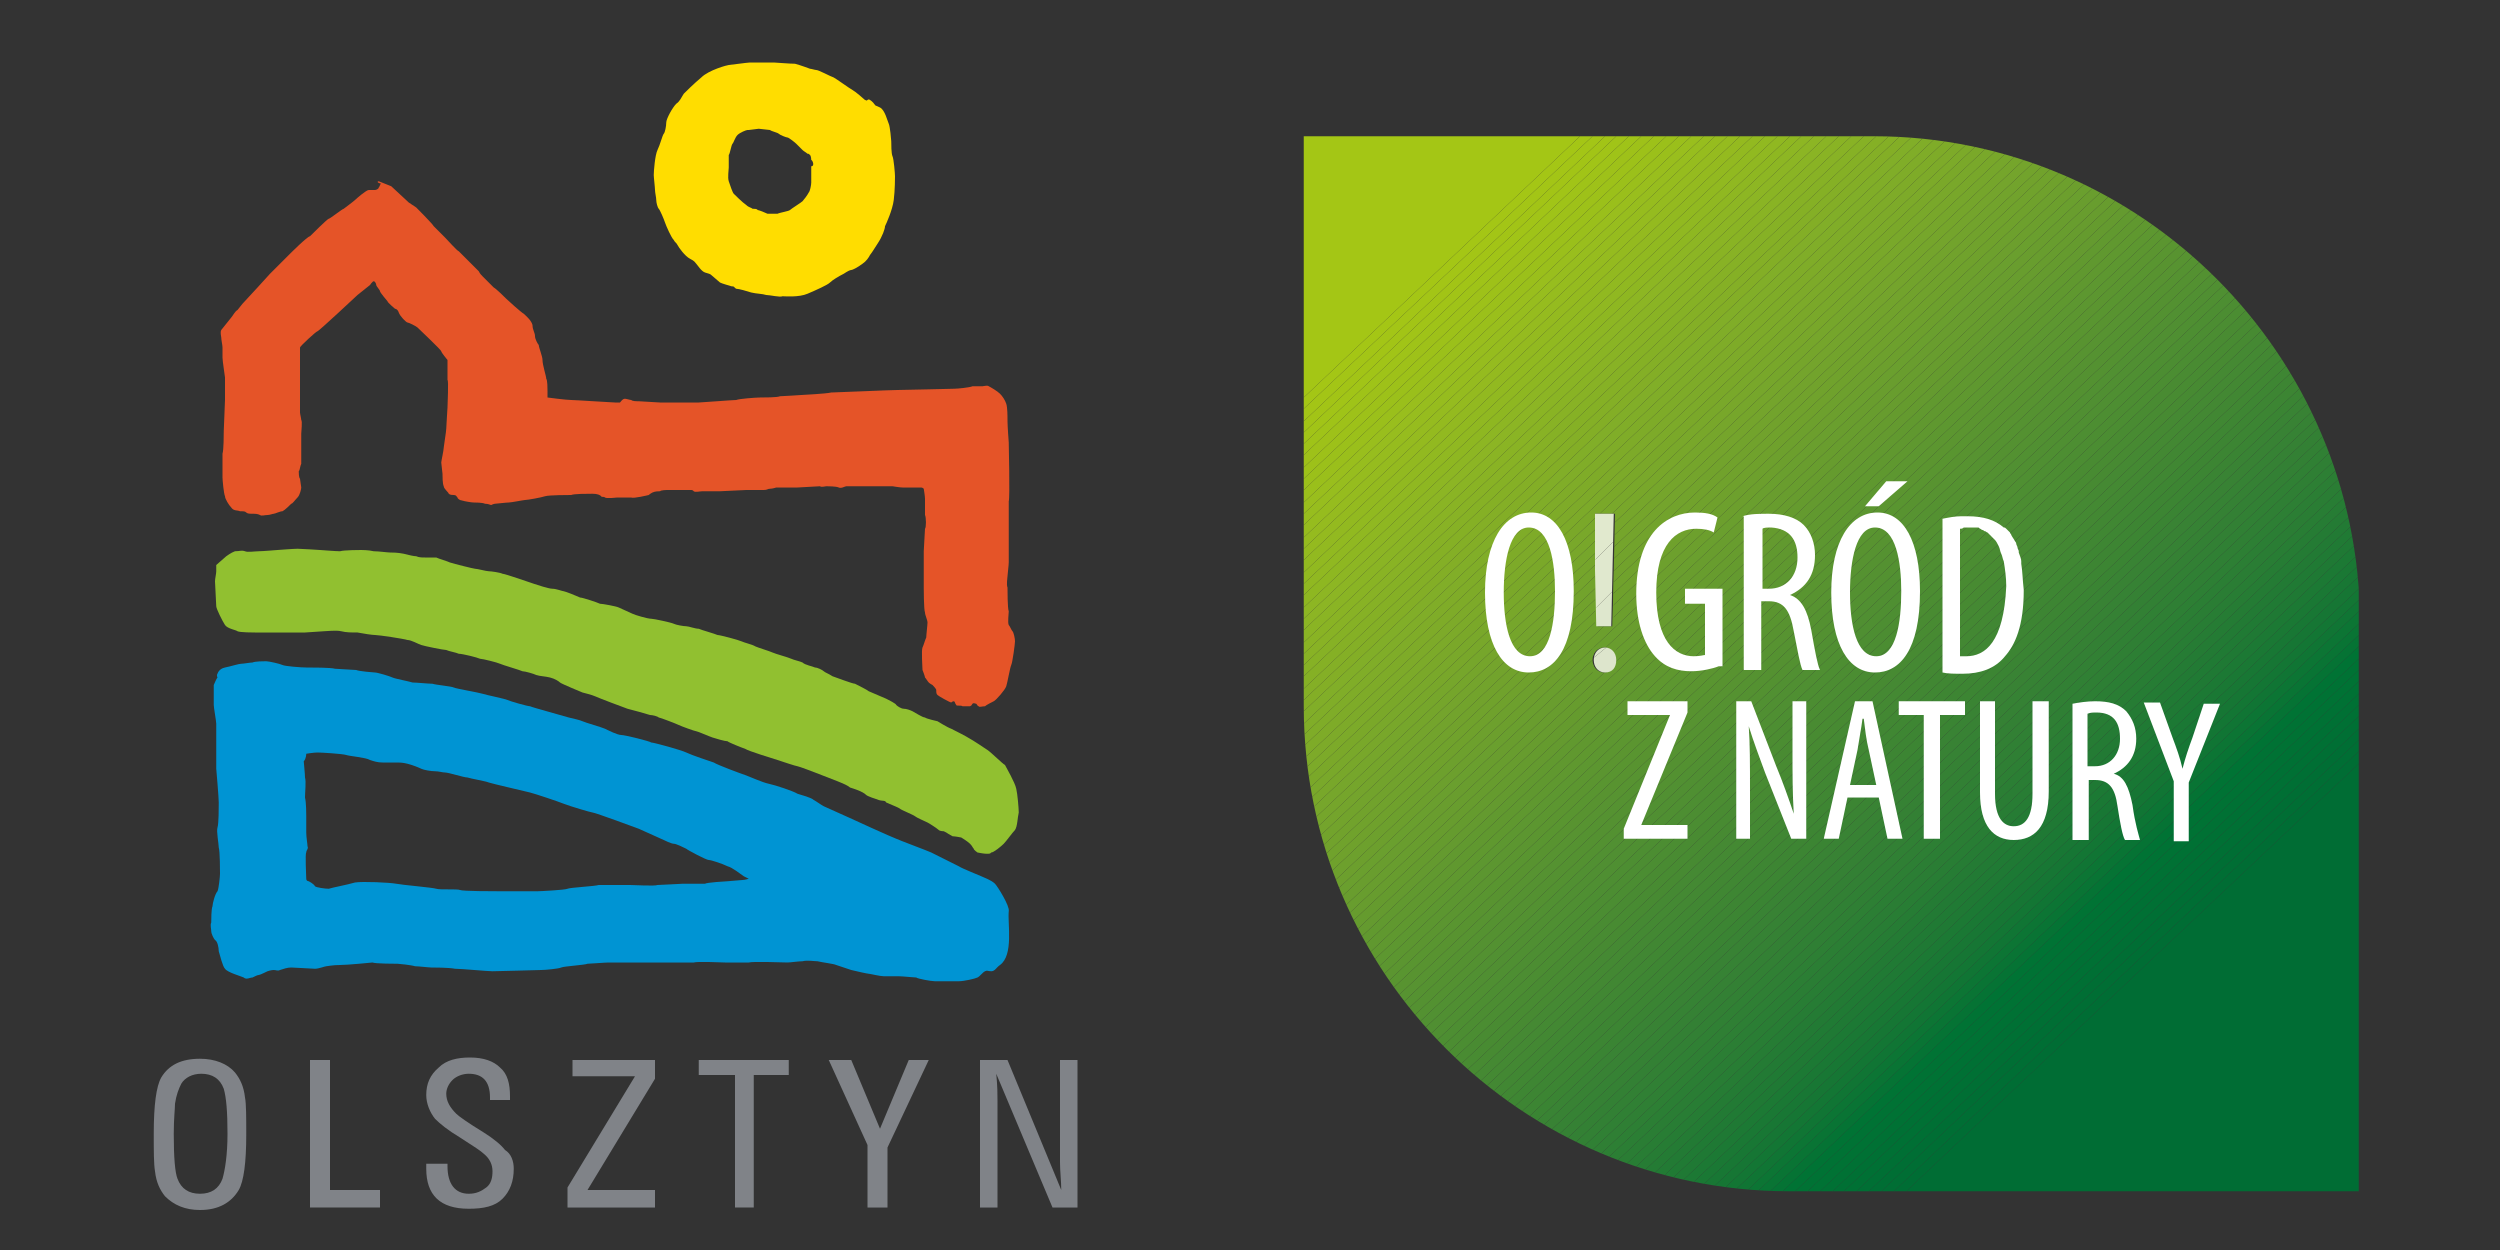 <svg xmlns="http://www.w3.org/2000/svg" xmlns:xlink="http://www.w3.org/1999/xlink" id="Warstwa_1" x="0px" y="0px" viewBox="0 0 200 100" style="enable-background:new 0 0 200 100;" xml:space="preserve"><rect x="0" y="0" width="200" height="100" fill="#333333" stroke="none"/><style type="text/css">	.st0{fill-rule:evenodd;clip-rule:evenodd;fill:#FFDD00;}	.st1{fill-rule:evenodd;clip-rule:evenodd;fill:#E55428;}	.st2{fill-rule:evenodd;clip-rule:evenodd;fill:#91C030;}	.st3{fill-rule:evenodd;clip-rule:evenodd;fill:#0094D3;}	.st4{fill:#808388;}	.st5{clip-path:url(#SVGID_00000012451343697967052460000014542895198402059145_);fill:#A4C615;}	.st6{clip-path:url(#SVGID_00000012451343697967052460000014542895198402059145_);fill:#A3C516;}	.st7{clip-path:url(#SVGID_00000012451343697967052460000014542895198402059145_);fill:#A2C416;}	.st8{clip-path:url(#SVGID_00000012451343697967052460000014542895198402059145_);fill:#A1C417;}	.st9{clip-path:url(#SVGID_00000012451343697967052460000014542895198402059145_);fill:#9FC318;}	.st10{clip-path:url(#SVGID_00000012451343697967052460000014542895198402059145_);fill:#9EC119;}	.st11{clip-path:url(#SVGID_00000012451343697967052460000014542895198402059145_);fill:#9DC119;}	.st12{clip-path:url(#SVGID_00000012451343697967052460000014542895198402059145_);fill:#9BC01A;}	.st13{clip-path:url(#SVGID_00000012451343697967052460000014542895198402059145_);fill:#9ABF1B;}	.st14{clip-path:url(#SVGID_00000012451343697967052460000014542895198402059145_);fill:#99BE1D;}	.st15{clip-path:url(#SVGID_00000012451343697967052460000014542895198402059145_);fill:#97BD1E;}	.st16{clip-path:url(#SVGID_00000012451343697967052460000014542895198402059145_);fill:#96BC1E;}	.st17{clip-path:url(#SVGID_00000012451343697967052460000014542895198402059145_);fill:#95BB1F;}	.st18{clip-path:url(#SVGID_00000012451343697967052460000014542895198402059145_);fill:#94BA1F;}	.st19{clip-path:url(#SVGID_00000012451343697967052460000014542895198402059145_);fill:#92B920;}	.st20{clip-path:url(#SVGID_00000012451343697967052460000014542895198402059145_);fill:#91B920;}	.st21{clip-path:url(#SVGID_00000012451343697967052460000014542895198402059145_);fill:#90B821;}	.st22{clip-path:url(#SVGID_00000012451343697967052460000014542895198402059145_);fill:#8EB721;}	.st23{clip-path:url(#SVGID_00000012451343697967052460000014542895198402059145_);fill:#8DB623;}	.st24{clip-path:url(#SVGID_00000012451343697967052460000014542895198402059145_);fill:#8CB524;}	.st25{clip-path:url(#SVGID_00000012451343697967052460000014542895198402059145_);fill:#8AB424;}	.st26{clip-path:url(#SVGID_00000012451343697967052460000014542895198402059145_);fill:#89B324;}	.st27{clip-path:url(#SVGID_00000012451343697967052460000014542895198402059145_);fill:#88B225;}	.st28{clip-path:url(#SVGID_00000012451343697967052460000014542895198402059145_);fill:#86B125;}	.st29{clip-path:url(#SVGID_00000012451343697967052460000014542895198402059145_);fill:#85B025;}	.st30{clip-path:url(#SVGID_00000012451343697967052460000014542895198402059145_);fill:#84AF26;}	.st31{clip-path:url(#SVGID_00000012451343697967052460000014542895198402059145_);fill:#83AE26;}	.st32{clip-path:url(#SVGID_00000012451343697967052460000014542895198402059145_);fill:#81AE28;}	.st33{clip-path:url(#SVGID_00000012451343697967052460000014542895198402059145_);fill:#80AD28;}	.st34{clip-path:url(#SVGID_00000012451343697967052460000014542895198402059145_);fill:#7FAC28;}	.st35{clip-path:url(#SVGID_00000012451343697967052460000014542895198402059145_);fill:#7EAB28;}	.st36{clip-path:url(#SVGID_00000012451343697967052460000014542895198402059145_);fill:#7DAA29;}	.st37{clip-path:url(#SVGID_00000012451343697967052460000014542895198402059145_);fill:#7CAA29;}	.st38{clip-path:url(#SVGID_00000012451343697967052460000014542895198402059145_);fill:#7AA829;}	.st39{clip-path:url(#SVGID_00000012451343697967052460000014542895198402059145_);fill:#79A82A;}	.st40{clip-path:url(#SVGID_00000012451343697967052460000014542895198402059145_);fill:#78A72A;}	.st41{clip-path:url(#SVGID_00000012451343697967052460000014542895198402059145_);fill:#76A62B;}	.st42{clip-path:url(#SVGID_00000012451343697967052460000014542895198402059145_);fill:#75A52B;}	.st43{clip-path:url(#SVGID_00000012451343697967052460000014542895198402059145_);fill:#74A42C;}	.st44{clip-path:url(#SVGID_00000012451343697967052460000014542895198402059145_);fill:#72A32C;}	.st45{clip-path:url(#SVGID_00000012451343697967052460000014542895198402059145_);fill:#71A22C;}	.st46{clip-path:url(#SVGID_00000012451343697967052460000014542895198402059145_);fill:#70A22C;}	.st47{clip-path:url(#SVGID_00000012451343697967052460000014542895198402059145_);fill:#6FA12C;}	.st48{clip-path:url(#SVGID_00000012451343697967052460000014542895198402059145_);fill:#6DA02D;}	.st49{clip-path:url(#SVGID_00000012451343697967052460000014542895198402059145_);fill:#6C9F2D;}	.st50{clip-path:url(#SVGID_00000012451343697967052460000014542895198402059145_);fill:#6A9F2E;}	.st51{clip-path:url(#SVGID_00000012451343697967052460000014542895198402059145_);fill:#699D2E;}	.st52{clip-path:url(#SVGID_00000012451343697967052460000014542895198402059145_);fill:#689D2E;}	.st53{clip-path:url(#SVGID_00000012451343697967052460000014542895198402059145_);fill:#679C2E;}	.st54{clip-path:url(#SVGID_00000012451343697967052460000014542895198402059145_);fill:#659B2E;}	.st55{clip-path:url(#SVGID_00000012451343697967052460000014542895198402059145_);fill:#649A2F;}	.st56{clip-path:url(#SVGID_00000012451343697967052460000014542895198402059145_);fill:#61992F;}	.st57{clip-path:url(#SVGID_00000012451343697967052460000014542895198402059145_);fill:#60982F;}	.st58{clip-path:url(#SVGID_00000012451343697967052460000014542895198402059145_);fill:#5F982F;}	.st59{clip-path:url(#SVGID_00000012451343697967052460000014542895198402059145_);fill:#5D9730;}	.st60{clip-path:url(#SVGID_00000012451343697967052460000014542895198402059145_);fill:#5C9630;}	.st61{clip-path:url(#SVGID_00000012451343697967052460000014542895198402059145_);fill:#5B9530;}	.st62{clip-path:url(#SVGID_00000012451343697967052460000014542895198402059145_);fill:#599530;}	.st63{clip-path:url(#SVGID_00000012451343697967052460000014542895198402059145_);fill:#589330;}	.st64{clip-path:url(#SVGID_00000012451343697967052460000014542895198402059145_);fill:#579331;}	.st65{clip-path:url(#SVGID_00000012451343697967052460000014542895198402059145_);fill:#559231;}	.st66{clip-path:url(#SVGID_00000012451343697967052460000014542895198402059145_);fill:#549131;}	.st67{clip-path:url(#SVGID_00000012451343697967052460000014542895198402059145_);fill:#539131;}	.st68{clip-path:url(#SVGID_00000012451343697967052460000014542895198402059145_);fill:#519032;}	.st69{clip-path:url(#SVGID_00000012451343697967052460000014542895198402059145_);fill:#508F32;}	.st70{clip-path:url(#SVGID_00000012451343697967052460000014542895198402059145_);fill:#4F8F32;}	.st71{clip-path:url(#SVGID_00000012451343697967052460000014542895198402059145_);fill:#4D8E32;}	.st72{clip-path:url(#SVGID_00000012451343697967052460000014542895198402059145_);fill:#4C8D32;}	.st73{clip-path:url(#SVGID_00000012451343697967052460000014542895198402059145_);fill:#4B8D32;}	.st74{clip-path:url(#SVGID_00000012451343697967052460000014542895198402059145_);fill:#498B32;}	.st75{clip-path:url(#SVGID_00000012451343697967052460000014542895198402059145_);fill:#488B32;}	.st76{clip-path:url(#SVGID_00000012451343697967052460000014542895198402059145_);fill:#478A32;}	.st77{clip-path:url(#SVGID_00000012451343697967052460000014542895198402059145_);fill:#458933;}	.st78{clip-path:url(#SVGID_00000012451343697967052460000014542895198402059145_);fill:#448933;}	.st79{clip-path:url(#SVGID_00000012451343697967052460000014542895198402059145_);fill:#438833;}	.st80{clip-path:url(#SVGID_00000012451343697967052460000014542895198402059145_);fill:#418733;}	.st81{clip-path:url(#SVGID_00000012451343697967052460000014542895198402059145_);fill:#408733;}	.st82{clip-path:url(#SVGID_00000012451343697967052460000014542895198402059145_);fill:#3E8633;}	.st83{clip-path:url(#SVGID_00000012451343697967052460000014542895198402059145_);fill:#3D8533;}	.st84{clip-path:url(#SVGID_00000012451343697967052460000014542895198402059145_);fill:#3C8533;}	.st85{clip-path:url(#SVGID_00000012451343697967052460000014542895198402059145_);fill:#3A8433;}	.st86{clip-path:url(#SVGID_00000012451343697967052460000014542895198402059145_);fill:#398334;}	.st87{clip-path:url(#SVGID_00000012451343697967052460000014542895198402059145_);fill:#388234;}	.st88{clip-path:url(#SVGID_00000012451343697967052460000014542895198402059145_);fill:#368234;}	.st89{clip-path:url(#SVGID_00000012451343697967052460000014542895198402059145_);fill:#358134;}	.st90{clip-path:url(#SVGID_00000012451343697967052460000014542895198402059145_);fill:#338034;}	.st91{clip-path:url(#SVGID_00000012451343697967052460000014542895198402059145_);fill:#328034;}	.st92{clip-path:url(#SVGID_00000012451343697967052460000014542895198402059145_);fill:#308034;}	.st93{clip-path:url(#SVGID_00000012451343697967052460000014542895198402059145_);fill:#2F7F34;}	.st94{clip-path:url(#SVGID_00000012451343697967052460000014542895198402059145_);fill:#2D7F34;}	.st95{clip-path:url(#SVGID_00000012451343697967052460000014542895198402059145_);fill:#2B7E34;}	.st96{clip-path:url(#SVGID_00000012451343697967052460000014542895198402059145_);fill:#2A7D34;}	.st97{clip-path:url(#SVGID_00000012451343697967052460000014542895198402059145_);fill:#287D34;}	.st98{clip-path:url(#SVGID_00000012451343697967052460000014542895198402059145_);fill:#267C34;}	.st99{clip-path:url(#SVGID_00000012451343697967052460000014542895198402059145_);fill:#247B34;}	.st100{clip-path:url(#SVGID_00000012451343697967052460000014542895198402059145_);fill:#227A34;}	.st101{clip-path:url(#SVGID_00000012451343697967052460000014542895198402059145_);fill:#207A34;}	.st102{clip-path:url(#SVGID_00000012451343697967052460000014542895198402059145_);fill:#1F7934;}	.st103{clip-path:url(#SVGID_00000012451343697967052460000014542895198402059145_);fill:#1C7934;}	.st104{clip-path:url(#SVGID_00000012451343697967052460000014542895198402059145_);fill:#1A7834;}	.st105{clip-path:url(#SVGID_00000012451343697967052460000014542895198402059145_);fill:#187734;}	.st106{clip-path:url(#SVGID_00000012451343697967052460000014542895198402059145_);fill:#167634;}	.st107{clip-path:url(#SVGID_00000012451343697967052460000014542895198402059145_);fill:#137634;}	.st108{clip-path:url(#SVGID_00000012451343697967052460000014542895198402059145_);fill:#107534;}	.st109{clip-path:url(#SVGID_00000012451343697967052460000014542895198402059145_);fill:#0C7534;}	.st110{clip-path:url(#SVGID_00000012451343697967052460000014542895198402059145_);fill:#097434;}	.st111{clip-path:url(#SVGID_00000012451343697967052460000014542895198402059145_);fill:#057334;}	.st112{clip-path:url(#SVGID_00000012451343697967052460000014542895198402059145_);fill:#007334;}	.st113{clip-path:url(#SVGID_00000012451343697967052460000014542895198402059145_);fill:#007234;}	.st114{clip-path:url(#SVGID_00000012451343697967052460000014542895198402059145_);fill:#007134;}	.st115{clip-path:url(#SVGID_00000012451343697967052460000014542895198402059145_);fill:#007034;}	.st116{clip-path:url(#SVGID_00000012451343697967052460000014542895198402059145_);fill:#006F34;}	.st117{clip-path:url(#SVGID_00000012451343697967052460000014542895198402059145_);fill:#006E34;}	.st118{clip-path:url(#SVGID_00000012451343697967052460000014542895198402059145_);fill:#006D34;}	.st119{fill:#FFFFFF;}	.st120{clip-path:url(#SVGID_00000152252764260429261600000010460142499693346454_);fill:#E1E9CE;}	.st121{clip-path:url(#SVGID_00000152252764260429261600000010460142499693346454_);fill:#E0E8CE;}	.st122{clip-path:url(#SVGID_00000152252764260429261600000010460142499693346454_);fill:#DEE7CD;}	.st123{clip-path:url(#SVGID_00000152252764260429261600000010460142499693346454_);fill:#DDE5CC;}</style><g>	<g>		<g>			<g>				<g>					<path class="st0" d="M64.8,5.5c0,0-0.8-0.3-1.2-0.4C63.2,5.1,62,5,61.9,5c-0.1,0-1.8,0-1.9,0c-0.2,0-1.6,0.2-1.7,0.2      c-0.1,0-1.6,0.4-2.2,1c-0.6,0.5-1.2,1.1-1.4,1.3c-0.2,0.3-0.3,0.6-0.6,0.8c-0.3,0.3-0.8,1.2-0.8,1.5c0,0.3-0.1,0.8-0.2,0.9      c-0.1,0.1-0.3,0.9-0.5,1.3c-0.2,0.4-0.3,1.7-0.3,2c0,0.2,0.1,1,0.1,1.2c0,0.2,0.1,0.6,0.1,0.8c0,0.2,0.1,0.6,0.2,0.7      c0.1,0.1,0.4,0.8,0.5,1.1c0.1,0.3,0.5,1.2,0.7,1.4c0.1,0.2,0.2,0.2,0.3,0.4c0.1,0.2,0.6,0.9,1,1.1c0.4,0.2,0.4,0.3,0.5,0.4      c0.1,0.1,0.4,0.6,0.7,0.7c0.3,0.1,0.4,0.1,0.5,0.2c0.1,0.1,0.6,0.5,0.7,0.6c0.2,0.1,0.6,0.2,0.9,0.3c0.3,0,0.2,0.1,0.4,0.2      c0.2,0,0.9,0.2,1.2,0.3c0.4,0.1,0.9,0.1,1.2,0.2c0.3,0,1.1,0.2,1.3,0.1c0.2,0,1.3,0.1,2-0.2c0.7-0.3,1.6-0.7,1.8-0.9      c0.2-0.2,0.7-0.5,1.1-0.7c0.3-0.2,0.5-0.3,0.6-0.3c0.1,0,0.5-0.2,0.9-0.5c0.3-0.2,0.5-0.5,0.6-0.7c0.3-0.4,0.2-0.3,0.6-0.9      c0.4-0.6,0.6-1.2,0.6-1.4c0.1-0.2,0.6-1.3,0.7-2.1c0.1-0.8,0.1-1.8,0.1-1.9c0-0.2-0.1-1.4-0.2-1.6c-0.1-0.2-0.1-1-0.1-1.2      c0-0.1-0.1-1.2-0.2-1.4c-0.1-0.2-0.3-1.1-0.7-1.3c-0.4-0.2-0.3-0.1-0.4-0.2C69.8,8.1,69.6,8,69.6,8s-0.1-0.1-0.2,0      c-0.1,0.1-0.1,0-0.2,0c-0.1-0.1-0.8-0.7-1-0.8c-0.2-0.1-1.3-0.9-1.5-1c-0.3-0.1-1.2-0.6-1.4-0.6C65.2,5.6,64.9,5.5,64.8,5.5      L64.8,5.5z M64.9,12.8c0,0,0-0.3-0.1-0.4c-0.1-0.1-0.1-0.1-0.2-0.1c-0.1-0.1-0.3-0.2-0.4-0.3c-0.1-0.1-0.4-0.4-0.5-0.5      c-0.1-0.1-0.6-0.5-0.7-0.5c-0.1,0-0.6-0.2-0.7-0.3c-0.1-0.1-0.6-0.2-0.7-0.3c-0.1,0-0.8-0.1-0.9-0.1c-0.1,0-0.7,0.1-0.8,0.1      c-0.1,0,0,0-0.1,0c-0.1,0-0.6,0.2-0.8,0.4c-0.2,0.2-0.3,0.6-0.4,0.7c-0.1,0.1-0.2,0.8-0.3,0.9c0,0.1,0,0.8,0,1      c0,0.2-0.1,0.8,0,1.1c0.1,0.3,0.3,0.9,0.4,1c0.1,0.1,0.7,0.7,1,0.9c0.2,0.2,0.4,0.2,0.5,0.3c0.1,0,0.4,0,0.4,0.1      c0.1,0,0.6,0.2,0.8,0.3c0.1,0,0.6,0,0.8,0c0.2-0.1,0.9-0.2,1-0.3c0.1-0.1,0.9-0.6,1-0.7c0.1-0.1,0.4-0.5,0.5-0.7      c0.1-0.1,0.2-0.6,0.2-0.8c0-0.2,0-0.5,0-0.6c0-0.1,0-0.6,0-0.7C65.2,13.3,65,12.8,64.9,12.8"></path>				</g>				<g>					<path class="st1" d="M30.3,14.5l1,0.4l1.4,1.3l0.6,0.4c0,0,1.3,1.3,1.4,1.5c0.1,0.1,0.8,0.8,0.9,0.9c0.1,0.1,1,1.1,1.1,1.1      c0.1,0.1,0.8,0.8,0.9,0.9c0.1,0.1,0.6,0.6,0.7,0.7c0.1,0.2,0.2,0.3,0.3,0.4c0.1,0.1,0.8,0.8,0.9,0.9c0.2,0.1,0.9,0.8,1,0.9      c0.1,0.1,1.2,1.1,1.4,1.2c0.1,0.1,0.6,0.5,0.7,0.9c0,0.4,0.2,0.6,0.2,0.9c0,0.2,0.2,0.6,0.3,0.7c0,0.2,0.3,0.9,0.3,1.2      c0,0.4,0.3,1.3,0.3,1.5c0.1,0.1,0.1,0.8,0.1,1c0,0.1,0,0.5,0,0.5s1.5,0.2,1.9,0.2c0.3,0,3.3,0.2,3.5,0.2c0.2,0,0.3,0,0.4,0      c0.1-0.1,0.2-0.3,0.4-0.3c0.1,0,0.4,0.1,0.5,0.1c0.1,0.1,0.4,0.1,0.6,0.1c0.2,0,1.5,0.1,1.7,0.1h3.1c0.2,0,2.7-0.2,3-0.2      c0.2-0.1,1.6-0.2,1.9-0.2c0.3,0,1.4,0,1.6-0.1c0.2,0,1.7-0.1,1.7-0.1s2-0.1,2.4-0.2c0.4,0,4.7-0.2,5.3-0.2      c0.6,0,4.2-0.1,4.5-0.1c0.3,0,1.3-0.1,1.5-0.2c0.2,0,0.7,0,0.8,0c0.1,0,0.4-0.1,0.5,0c0.2,0.1,0.7,0.4,0.9,0.6      c0.2,0.2,0.4,0.5,0.5,0.8c0.1,0.3,0.1,1,0.1,1.4c0,0.4,0.1,1.7,0.1,1.7c0,0,0.1,4.5,0,4.7c0,0.2,0,3.3,0,3.5c0,0.2,0,1.2,0,1.4      c0,0.2-0.1,1-0.1,1.1c0,0.1-0.1,0.7,0,0.9c0,0.2,0,1.7,0.1,1.9c0,0.2-0.1,0.9,0,1.1c0.1,0.1,0.2,0.4,0.3,0.5      c0.1,0.1,0.2,0.6,0.2,0.8c0,0.2-0.2,1.7-0.3,1.9c-0.1,0.2-0.3,1.4-0.4,1.7c-0.1,0.3-0.8,1.1-1,1.2c-0.2,0.1-0.6,0.3-0.7,0.4      c-0.2,0-0.5,0.1-0.5,0c-0.1,0-0.1-0.1-0.2-0.2c-0.1,0-0.2-0.1-0.3,0c-0.1,0.1,0,0.1-0.2,0.2c-0.2,0-0.4,0-0.6,0      c-0.1-0.1-0.5,0-0.5-0.1c-0.1-0.1-0.1-0.3-0.2-0.3c-0.1,0-0.2,0.1-0.2,0.1c-0.1,0-1-0.5-1.1-0.6c-0.1-0.1-0.1-0.2-0.1-0.4      c0-0.1-0.3-0.4-0.3-0.4s-0.2-0.1-0.3-0.2c-0.1-0.1-0.2-0.3-0.3-0.4c0-0.1-0.2-0.6-0.2-0.6c0-0.1-0.1-1.6,0-1.8      c0.1-0.2,0.2-0.6,0.3-0.8c0-0.2,0.1-1,0.1-1.2c0-0.2-0.2-0.6-0.2-0.8c-0.1-0.2-0.1-2-0.1-2c0,0,0-2.8,0-2.9      c0-0.1,0.1-1.7,0.1-1.8c0.1-0.1,0.1-0.9,0-1.1c0-0.2,0-1.1,0-1.3c0-0.2-0.1-0.8-0.1-0.8s-0.1-0.1-0.2-0.1c-0.1,0-1.3,0-1.5,0      c-0.2,0-0.8-0.1-0.8-0.1h-2.6c0,0-1,0-1.1,0c-0.1,0-0.4,0.2-0.6,0.1c-0.2-0.1-0.9-0.1-1-0.1c-0.1,0-0.4,0.1-0.5,0      c-0.1,0-1.7,0.1-1.8,0.1h-1.7c0,0-0.3,0.1-0.5,0.1c-0.2,0-0.2,0.1-0.5,0.1c-0.2,0-1.3,0-1.4,0c0,0-2.1,0.1-2.1,0.1      s-1.2,0-1.4,0c-0.2,0-0.6,0.1-0.7,0c-0.1-0.1-0.1-0.1-0.3-0.1c-0.2,0-1.5,0-1.7,0c-0.2,0-0.6,0-0.7,0.1c-0.1,0-0.4,0-0.6,0.1      c-0.2,0.1-0.3,0.2-0.3,0.2s-1.2,0.3-1.4,0.2c-0.3,0-1.1,0-1.1,0s-0.9,0.1-1,0c-0.1-0.1-0.3,0-0.3-0.1c-0.1-0.1-0.3-0.2-0.7-0.2      c-0.4,0-1.5,0-1.7,0.1c-0.2,0-1.8,0-2.1,0.1c-0.3,0.1-1.4,0.3-1.6,0.3c-0.1,0-1.1,0.2-1.3,0.2c-0.2,0-1,0.1-1.1,0.1      c-0.1,0-0.3,0.1-0.3,0.1c-0.1,0-0.2-0.1-0.5-0.1c-0.2-0.1-0.8-0.1-0.9-0.1c-0.2,0-0.7-0.1-0.7-0.1l-0.4-0.1      c0,0-0.2-0.1-0.2-0.2c-0.1-0.1-0.1-0.2-0.3-0.2c-0.1,0-0.3,0-0.4-0.1c0-0.1-0.4-0.4-0.4-0.6c-0.1-0.2-0.1-0.8-0.1-1      c0-0.1-0.1-0.8-0.1-0.9c0-0.1,0.2-1,0.2-1.2c0-0.1,0.2-1.3,0.2-1.5c0-0.2,0.1-1.6,0.1-1.7c0-0.2,0.1-2.2,0-2.2      c0-0.1,0-1.6,0-1.6s-0.5-0.6-0.5-0.7c0-0.1-1.8-1.8-1.9-1.9c-0.1-0.1-0.7-0.4-0.8-0.4c-0.1,0-0.6-0.5-0.7-0.8      c-0.1-0.3-0.3-0.3-0.3-0.3S31,24.2,31,24.1c0,0-0.6-0.7-0.6-0.8c0-0.1-0.3-0.4-0.3-0.5c0-0.1-0.1-0.3-0.2-0.3      c-0.1,0-0.3,0.3-0.3,0.3l-1,0.8c0,0-3.1,2.9-3.2,2.9c-0.1,0-1.4,1.2-1.4,1.3c0,0.1,0,0.1,0,0.2c0,0.1,0,3.2,0,3.2s0,1.7,0,1.8      c0,0.1,0.1,0.5,0.1,0.6c0.1,0.1,0,0.9,0,1.1v1.4c0,0.1,0,0.8,0,1c-0.1,0.2-0.1,0.5-0.2,0.6c0,0.1,0,0.5,0.1,0.6      c0,0.1,0.1,0.6,0.1,0.7c0,0.1-0.1,0.6-0.3,0.8c-0.2,0.2-0.4,0.5-0.5,0.5c-0.1,0.1-0.5,0.5-0.7,0.6c-0.2,0-0.6,0.2-0.7,0.2      c-0.1,0-0.3,0.1-0.5,0.1c-0.2,0-0.5,0.1-0.6,0c-0.2-0.1-0.4-0.1-0.6-0.1c-0.2,0-0.4,0-0.5-0.1c-0.1-0.1-0.2-0.1-0.5-0.1      c-0.2-0.1-0.5,0-0.7-0.3c-0.2-0.2-0.5-0.7-0.5-0.9c-0.1-0.2-0.2-1.3-0.2-1.5c0-0.3,0-1.5,0-1.9c0.1-0.3,0.1-1.6,0.1-1.8      c0-0.1,0.1-2.5,0.1-2.5s0-1.7,0-1.8c0-0.1-0.2-1.3-0.2-1.6c0-0.3,0-0.7,0-0.8c0-0.2-0.1-0.6-0.1-0.8c0-0.1-0.1-0.4,0-0.6      c0.1-0.1,0.7-0.9,0.8-1c0.1-0.1,0.3-0.5,0.5-0.6c0.1-0.1,0.3-0.4,0.4-0.5c0.1-0.1,1.1-1.2,1.2-1.3c0.1-0.1,0.9-1,1-1.1      c0.1-0.1,1.4-1.4,1.5-1.5c0.1-0.1,1.5-1.5,1.7-1.5c0.1-0.1,1.4-1.4,1.5-1.4c0.1,0,1.1-0.8,1.2-0.8c0,0,0.8-0.6,0.9-0.7      c0.1-0.1,0.9-0.8,1.1-0.8c0.1,0,0.4,0,0.5,0c0.1,0,0.3-0.1,0.3-0.2c0.1-0.1,0.1-0.3,0.2-0.3C30.1,14.6,30.2,14.5,30.3,14.5"></path>				</g>				<g>					<path class="st2" d="M17.3,45.2l0.8-0.7c0,0,0.4-0.3,0.7-0.4c0.4,0,0.5-0.1,0.8,0c0.2,0.1,0.8,0,1.1,0c0.3,0,1.5-0.1,1.5-0.1      s1.3-0.1,1.6-0.1c0.3,0,1.8,0.1,1.8,0.1s1.3,0.1,1.6,0.1c0.3-0.1,1.7-0.1,1.7-0.1s0.6,0,1,0.1c0.4,0,1.1,0.1,1.3,0.1      c0.2,0,0.6,0,1.1,0.1c0.4,0.1,0.8,0.2,1,0.2c0.2,0.1,0.5,0.1,0.7,0.1c0.2,0,0.6,0,0.9,0c0.2,0.1,0.9,0.3,1.1,0.4      c0.3,0.1,1.9,0.5,2,0.5c0.2,0,0.9,0.2,1.1,0.2c0.2,0,0.9,0.1,1.1,0.2c0.2,0,2.2,0.7,2.5,0.8c0.3,0.1,1.2,0.4,1.5,0.4      c0.3,0,0.8,0.2,0.9,0.2c0.1,0,1.1,0.4,1.3,0.5c0.2,0,1.4,0.4,1.6,0.5c0.2,0,1.3,0.2,1.5,0.3c0.2,0.1,0.9,0.4,1.1,0.5      c0.2,0.1,1.2,0.4,1.5,0.4c0.2,0,1.6,0.3,1.8,0.4c0.2,0.1,0.8,0.2,1,0.2c0.2,0,0.7,0.2,1,0.2c0.2,0.1,1.3,0.4,1.5,0.5      c0.2,0,1.7,0.4,1.9,0.5c0.2,0.1,1,0.3,1.1,0.4c0.2,0.1,1.2,0.4,1.4,0.5c0.2,0.1,1.3,0.4,1.5,0.5c0.2,0.1,0.7,0.2,0.9,0.3      c0.2,0.2,0.8,0.3,1,0.4c0.2,0,0.6,0.2,0.7,0.3c0.1,0.1,0.4,0.2,0.7,0.4c0.3,0.1,1.6,0.6,1.8,0.6c0.2,0.1,1,0.5,1.1,0.6      c0.2,0.1,1.2,0.5,1.4,0.6c0.2,0.1,0.8,0.4,0.8,0.5c0.1,0.1,0.4,0.3,0.6,0.3c0.2,0,0.5,0.1,0.7,0.2c0.2,0.1,0.8,0.5,1,0.5      c0.1,0.1,1,0.3,1,0.3s0.8,0.5,1.1,0.6c0.2,0.1,1.2,0.6,1.5,0.8c0.2,0.1,1.1,0.7,1.4,0.9c0.3,0.2,1.2,1.1,1.4,1.2      c0.1,0.2,0.8,1.4,0.9,1.9c0.1,0.4,0.2,1.6,0.2,1.9c-0.1,0.4-0.1,1.1-0.3,1.4c-0.2,0.2-0.7,0.9-0.9,1.1c-0.2,0.2-0.8,0.7-1,0.7      c-0.1,0.1-0.1,0.1-0.4,0.1c-0.2,0-0.7-0.1-0.7-0.1s-0.3-0.2-0.3-0.3c-0.1-0.1-0.1-0.2-0.3-0.4c-0.2-0.2-0.7-0.5-0.7-0.5      s-0.5-0.1-0.7-0.1c-0.2-0.1-0.5-0.3-0.5-0.3l-0.2-0.1c0,0-0.3,0-0.4-0.1c-0.1-0.1-0.7-0.5-0.9-0.6c-0.2-0.1-0.9-0.4-1-0.5      c-0.1-0.1-1.1-0.5-1.2-0.6c-0.1-0.1-0.9-0.4-1.1-0.5c-0.1-0.2-0.3-0.1-0.6-0.2c-0.3-0.1-0.9-0.3-1-0.4C69,63.3,68.3,63.1,68,63      c-0.2-0.2-1-0.5-1-0.5l-1.8-0.7c0,0-1.3-0.5-1.4-0.5c-0.1,0-1.3-0.4-1.6-0.5c-0.3-0.1-2.3-0.7-2.6-0.9      c-0.3-0.1-1.3-0.5-1.4-0.6c-0.2,0-0.9-0.2-1.2-0.3c-0.3-0.1-1.2-0.5-1.3-0.5c-0.1,0-1.2-0.4-1.4-0.5c-0.2-0.1-1.5-0.6-1.6-0.6      c-0.1-0.1-0.5-0.2-0.7-0.2c-0.3-0.1-1.4-0.4-1.8-0.5c-0.3-0.1-2.4-0.9-2.6-1c-0.2-0.1-1-0.3-1-0.3s-1.7-0.7-1.8-0.8      c-0.1-0.1-0.4-0.3-0.8-0.4c-0.4-0.1-0.8-0.1-1.1-0.2c-0.2-0.1-0.9-0.3-1.1-0.3c-0.2-0.1-1.6-0.5-1.8-0.6      c-0.2-0.1-1.4-0.4-1.6-0.4c-0.2-0.1-1.4-0.4-1.7-0.4c-0.2-0.1-0.8-0.2-1-0.3c-0.2,0-1.7-0.3-2-0.4c-0.3-0.1-0.8-0.4-1.1-0.4      c-0.3-0.1-2.3-0.4-2.6-0.4c-0.2,0-0.9-0.1-1.4-0.2c-0.5,0-0.9,0-1.3-0.1c-0.4-0.1-1.2,0-1.4,0c-0.2,0-1.3,0.1-1.5,0.1h-2.4      c-0.2,0-1.5,0-1.6,0c-0.1,0-1.2,0-1.4-0.1c-0.1-0.1-0.8-0.2-1-0.5c-0.2-0.3-0.7-1.3-0.7-1.5c0-0.2-0.1-1.8-0.1-2      c0-0.2,0.1-0.6,0.1-0.8C17.3,45.3,17.3,45.2,17.3,45.2"></path>				</g>				<g>					<path class="st3" d="M17.4,53.9c0,0,0.1-0.4,0.6-0.5c0.5-0.1,1.1-0.3,1.3-0.3c0.2,0,0.7-0.1,0.9-0.1c0.2-0.1,0.9-0.1,1.1-0.1      c0.2,0,1.1,0.2,1.3,0.3c0.2,0.1,1.5,0.2,1.9,0.2c0.4,0,2,0,2.3,0.1c0.2,0,1.5,0.1,1.7,0.1c0.2,0.1,1.4,0.2,1.5,0.2      c0.2,0,1.2,0.3,1.4,0.4c0.2,0.1,1.3,0.3,1.6,0.4c0.3,0,1.3,0.1,1.6,0.1c0.3,0.1,1.5,0.2,1.7,0.3c0.2,0.1,2,0.4,2.3,0.5      c0.3,0.1,1.8,0.4,2,0.5c0.2,0.1,1.6,0.5,1.8,0.5c0.2,0.1,2.8,0.8,3.1,0.9c0.4,0.1,0.9,0.2,1.1,0.3c0.2,0.1,1.6,0.5,1.8,0.6      l0.2,0.1c0,0,0.8,0.4,1.1,0.4c0.3,0,2.3,0.5,2.4,0.6c0.2,0,2.4,0.6,2.8,0.8c0.4,0.2,1.9,0.7,2.2,0.8c0.3,0.2,2.2,0.9,2.5,1      c0.3,0.1,1.4,0.6,1.9,0.7c0.5,0.1,2,0.6,2.3,0.8c0.3,0.1,1.1,0.3,1.3,0.5c0.2,0.1,0.6,0.4,0.8,0.5c0.2,0.1,1.8,0.8,2,0.9      c0.2,0.1,3.5,1.6,3.8,1.7c0.2,0.1,2.6,1,2.8,1.1c0.2,0.1,1.8,0.9,2.2,1.1c0.3,0.2,1.6,0.7,1.8,0.8c0.2,0.1,0.8,0.3,1.1,0.6      c0.2,0.2,1.2,1.8,1.1,2.2c-0.1,1,0.4,3.5-0.7,4.3c-0.3,0.2-0.4,0.5-0.7,0.5c-0.3,0-0.3-0.1-0.5,0c-0.2,0.1-0.4,0.4-0.6,0.5      c-0.2,0.1-1.1,0.3-1.5,0.3c-0.3,0-1.6,0-1.9,0c-0.3,0-1.4-0.2-1.5-0.3c-0.2,0-1.1-0.1-1.4-0.1c-0.3,0-0.9,0-1.2,0      c-0.3,0-1.1-0.2-1.2-0.2c-0.1,0-1-0.2-1.4-0.3c-0.3-0.1-0.9-0.3-1.2-0.4c-0.2-0.1-1.1-0.2-1.5-0.3c-0.3,0-0.8-0.1-1.2,0      C63.9,76.9,63.2,77,63,77c-0.2,0-2.8-0.1-3.1,0C59.6,77,58.2,77,58,77c-0.2,0-2.2-0.1-2.5,0c-0.3,0-1.9,0-2.1,0      c-0.2,0-1.8,0-2.3,0c-0.4,0-2.1,0-2.4,0c-0.3,0-1.5,0.1-1.7,0.1c-0.2,0.1-1.9,0.2-2.1,0.3c-0.2,0.1-1.3,0.2-1.6,0.2      c-0.2,0-3.4,0.1-3.9,0.1c-0.4,0-2.5-0.2-3-0.2c-0.5-0.1-1.7-0.1-1.9-0.1c-0.2,0-1-0.1-1.3-0.1c-0.3-0.1-1.3-0.2-1.4-0.2      c-0.1,0-1.8,0-2-0.1L29.8,77c0,0-2,0.2-2.6,0.2c-0.6,0-1,0.1-1.1,0.1c-0.1,0-0.6,0.2-0.9,0.2c-0.3,0-1.6-0.1-1.9-0.1      c-0.3,0-0.6,0.1-0.9,0.2c-0.2,0.1-0.3,0-0.5,0c-0.2,0-0.5,0.1-0.5,0.1S20.8,78,20.7,78s-0.3,0.1-0.5,0.2c-0.2,0-0.5,0.2-0.7,0      c-0.2-0.1-1.3-0.4-1.5-0.7c-0.2-0.2-0.4-1.1-0.5-1.4c0-0.3-0.1-0.8-0.3-0.9c-0.1-0.1-0.3-0.5-0.3-0.7c0-0.2-0.1-0.5,0-0.7      c0-0.2,0-1.1,0.1-1.3c0-0.2,0.2-1,0.4-1.2c0.1-0.2,0.2-1.2,0.2-1.4c0-0.2,0-1.8-0.1-2.1c0-0.3-0.2-1.3-0.1-1.6      c0.1-0.3,0.1-1.6,0.1-2c0-0.4-0.2-2.7-0.2-2.7s0-1.2,0-1.4c0-0.2,0-2,0-2.2c0-0.2-0.2-1.3-0.2-1.5c0-0.3,0-1.3,0-1.6      c0.1-0.2,0.2-0.5,0.3-0.6C17.3,54,17.4,53.9,17.4,53.9 M24.5,60.3c0,0,0.6-0.1,0.9-0.1c0.3,0,2,0.1,2.3,0.2      c0.3,0.1,1.6,0.2,1.9,0.4c0.3,0.1,0.6,0.2,1,0.2c0.5,0,0.6,0,1,0c0.4,0,0.6,0,1,0.1c0.4,0.1,0.9,0.3,1.1,0.4      c0.2,0.1,0.8,0.2,1.1,0.2c0.3,0,0.6,0.1,0.8,0.1c0.3,0,1.5,0.4,1.8,0.4c0.3,0.1,1.5,0.3,1.7,0.4c0.3,0.1,2.9,0.7,3.3,0.8      c0.4,0.1,2.2,0.7,2.7,0.9c0.5,0.2,2.2,0.7,2.3,0.7c0.2,0,3.7,1.3,3.7,1.3l2,0.9c0,0,0.6,0.3,0.8,0.3c0.2,0,0.8,0.3,1,0.4      c0.1,0.1,1.6,0.9,1.8,0.9c0.2,0,1.1,0.3,1.5,0.5c0.4,0.1,1,0.6,1.3,0.8c0.4,0.2,0.4,0.2,0.4,0.2s-0.3,0.1-0.5,0.1      c-0.1,0-1.1,0.1-1.2,0.1c-0.1,0-1.7,0.1-1.8,0.2c-0.1,0-1.6,0-1.8,0c-0.2,0-1.7,0.1-2,0.1c-0.2,0.1-1.9,0-2.2,0      c-0.2,0-2.1,0-2.5,0c-0.3,0.1-2.3,0.2-2.5,0.3c-0.2,0.1-2.2,0.2-2.4,0.2c-0.2,0-2.7,0-3.1,0c-0.4,0-2.9,0-3.1-0.1      c-0.2-0.1-1.6,0-1.9-0.1c-0.3-0.1-2.7-0.3-3.2-0.4c-0.5-0.1-2.7-0.2-3.3-0.1c-0.7,0.2-1.8,0.4-2.1,0.5c-0.3,0-1-0.1-1.1-0.2      c-0.1-0.2-0.5-0.4-0.5-0.4s-0.2,0-0.2-0.2c0-0.2-0.1-2,0-2.1c0-0.2,0.2-0.3,0.1-0.5c0-0.2-0.1-0.7-0.1-1.1c0-0.4,0-1.1,0-1.3      c0-0.2,0-1.1-0.1-1.5c0-0.4,0.1-1.3,0-1.6c0-0.3-0.1-1.2-0.1-1.3C24.5,60.7,24.5,60.3,24.5,60.3"></path>				</g>			</g>			<g>				<g>					<path class="st4" d="M19.7,90.8c0,2.2-0.2,3.7-0.6,4.4c-0.6,1-1.6,1.6-3.1,1.6c-1.2,0-2.1-0.4-2.8-1.1c-0.4-0.5-0.7-1.1-0.8-2      c-0.1-0.6-0.1-1.6-0.1-3c0-2.3,0.2-3.8,0.6-4.5c0.6-1,1.6-1.5,3.1-1.5c1.2,0,2.2,0.4,2.8,1.1c0.4,0.5,0.7,1.1,0.8,2      C19.7,88.3,19.7,89.4,19.7,90.8 M18.2,90.7c0-1.8-0.1-2.9-0.3-3.6c-0.3-0.8-0.9-1.2-1.8-1.2c-0.7,0-1.3,0.3-1.6,0.8      c-0.2,0.4-0.4,0.9-0.5,1.6c0,0.4-0.1,1.2-0.1,2.4c0,1.9,0.1,3.1,0.3,3.6c0.3,0.8,0.9,1.2,1.8,1.2c0.9,0,1.5-0.4,1.8-1.2      C18,93.6,18.2,92.4,18.2,90.7"></path>				</g>				<g>					<polygon class="st4" points="30.4,96.6 24.8,96.6 24.8,84.8 26.4,84.8 26.4,95.2 30.4,95.2      "></polygon>				</g>				<g>					<path class="st4" d="M41.1,93.5c0,1-0.3,1.8-0.9,2.4c-0.6,0.6-1.5,0.8-2.7,0.8c-2.3,0-3.4-1.1-3.4-3.2c0,0,0-0.1,0-0.2v-0.2      h1.7v0.2c0,1.4,0.6,2.2,1.7,2.2c0.6,0,1-0.2,1.4-0.5c0.4-0.3,0.5-0.8,0.5-1.3c0-0.5-0.2-1-0.7-1.4c-0.2-0.2-0.8-0.6-1.9-1.3      c-1-0.6-1.6-1.1-2-1.5c-0.4-0.5-0.7-1.2-0.7-1.9c0-0.9,0.3-1.6,1-2.2c0.6-0.6,1.5-0.8,2.5-0.8c1.1,0,1.9,0.3,2.4,0.8      c0.6,0.5,0.8,1.3,0.8,2.3V88h-1.6v-0.2c0-1.3-0.6-1.9-1.7-1.9c-0.5,0-1,0.2-1.3,0.5c-0.3,0.3-0.5,0.7-0.5,1.1      c0,0.6,0.3,1.1,0.8,1.6c0.2,0.2,0.9,0.7,2.2,1.5c0.8,0.5,1.4,1,1.7,1.4C40.9,92.3,41.1,92.9,41.1,93.5"></path>				</g>				<g>					<polygon class="st4" points="52.4,96.6 45.4,96.6 45.4,95 50.8,86.1 45.8,86.1 45.8,84.8 52.4,84.8 52.4,86.3 47,95.2       52.4,95.2      "></polygon>				</g>				<g>					<polygon class="st4" points="63.1,86 60.3,86 60.3,96.6 58.8,96.6 58.8,86 55.9,86 55.9,84.8 63.1,84.8      "></polygon>				</g>				<g>					<polygon class="st4" points="74.3,84.8 71,91.8 71,96.6 69.4,96.6 69.4,91.6 66.3,84.8 68.1,84.8 70.4,90.3 72.7,84.8      "></polygon>				</g>				<g>					<path class="st4" d="M86.3,96.6h-2.1l-4.5-10.7c0.1,1,0.1,1.7,0.1,2.2v8.5h-1.4V84.8h2.2l4.3,10.4c0-0.7-0.1-1.5-0.1-2.2v-8.2      h1.4V96.6z"></path>				</g>			</g>		</g>		<g>			<g>				<g>					<defs>						<path id="SVGID_1_" d="M128.3,53.8c-0.5,0-0.9-0.4-0.9-1c0-0.6,0.4-1,0.9-1c0.6,0,0.9,0.4,0.9,1       C129.3,53.4,128.9,53.8,128.3,53.8L128.3,53.8 M127.8,50.1l-0.2-9h1.6l-0.2,9H127.8 M149.9,10.9h-2h-3.1h-19h-3.1h-18.4V30       v3.3v18.8v3.3v1.1c0,21.4,17.5,38.8,38.8,38.8h45.7V49.7C188.7,28.4,171.3,10.9,149.9,10.9"></path>					</defs>					<clipPath id="SVGID_00000054256113709903596500000014189348396366970774_">						<use xlink:href="#SVGID_1_" style="overflow:visible;"></use>					</clipPath>					<polygon style="clip-path:url(#SVGID_00000054256113709903596500000014189348396366970774_);fill:#A4C615;" points="      126.4,10.9 104.3,31.8 104.3,10.9      "></polygon>					<polygon style="clip-path:url(#SVGID_00000054256113709903596500000014189348396366970774_);fill:#A4C615;" points="      127.4,10.9 104.3,32.7 104.3,31.8 126.4,10.9      "></polygon>					<polygon style="clip-path:url(#SVGID_00000054256113709903596500000014189348396366970774_);fill:#A3C516;" points="      128.4,10.9 104.3,33.7 104.3,32.7 127.4,10.9      "></polygon>					<polygon style="clip-path:url(#SVGID_00000054256113709903596500000014189348396366970774_);fill:#A2C416;" points="      129.3,10.9 104.3,34.6 104.3,33.7 128.4,10.9      "></polygon>					<polygon style="clip-path:url(#SVGID_00000054256113709903596500000014189348396366970774_);fill:#A1C417;" points="      130.3,10.9 104.3,35.5 104.3,34.6 129.3,10.9      "></polygon>					<polygon style="clip-path:url(#SVGID_00000054256113709903596500000014189348396366970774_);fill:#9FC318;" points="      131.3,10.9 104.3,36.4 104.3,35.5 130.3,10.9      "></polygon>					<polygon style="clip-path:url(#SVGID_00000054256113709903596500000014189348396366970774_);fill:#9EC119;" points="      132.3,10.9 104.3,37.4 104.3,36.4 131.3,10.9      "></polygon>					<polygon style="clip-path:url(#SVGID_00000054256113709903596500000014189348396366970774_);fill:#9DC119;" points="      133.3,10.9 104.3,38.3 104.3,37.4 132.3,10.9      "></polygon>					<polygon style="clip-path:url(#SVGID_00000054256113709903596500000014189348396366970774_);fill:#9BC01A;" points="      134.3,10.9 104.3,39.2 104.3,38.3 133.3,10.9      "></polygon>					<polygon style="clip-path:url(#SVGID_00000054256113709903596500000014189348396366970774_);fill:#9ABF1B;" points="      135.3,10.9 104.3,40.2 104.3,39.2 134.3,10.9      "></polygon>					<polygon style="clip-path:url(#SVGID_00000054256113709903596500000014189348396366970774_);fill:#99BE1D;" points="      136.3,10.9 104.3,41.1 104.3,40.2 135.3,10.9      "></polygon>					<polygon style="clip-path:url(#SVGID_00000054256113709903596500000014189348396366970774_);fill:#97BD1E;" points="      137.2,10.9 104.3,42 104.3,41.1 136.3,10.9      "></polygon>					<polygon style="clip-path:url(#SVGID_00000054256113709903596500000014189348396366970774_);fill:#96BC1E;" points="      138.2,10.9 104.3,43 104.3,42 137.2,10.9      "></polygon>					<polygon style="clip-path:url(#SVGID_00000054256113709903596500000014189348396366970774_);fill:#95BB1F;" points="      139.2,10.9 104.3,43.9 104.3,43 138.2,10.9      "></polygon>					<polygon style="clip-path:url(#SVGID_00000054256113709903596500000014189348396366970774_);fill:#94BA1F;" points="      140.2,10.9 104.3,44.8 104.3,43.9 139.2,10.9      "></polygon>					<polygon style="clip-path:url(#SVGID_00000054256113709903596500000014189348396366970774_);fill:#92B920;" points="      141.2,10.9 104.3,45.8 104.3,44.8 140.2,10.9      "></polygon>					<polygon style="clip-path:url(#SVGID_00000054256113709903596500000014189348396366970774_);fill:#91B920;" points="      142.2,10.9 104.3,46.7 104.3,45.8 141.2,10.9      "></polygon>					<polygon style="clip-path:url(#SVGID_00000054256113709903596500000014189348396366970774_);fill:#90B821;" points="      143.2,10.9 104.3,47.6 104.3,46.7 142.2,10.9      "></polygon>					<polygon style="clip-path:url(#SVGID_00000054256113709903596500000014189348396366970774_);fill:#8EB721;" points="      144.1,10.9 104.3,48.6 104.3,47.6 143.2,10.9      "></polygon>					<polygon style="clip-path:url(#SVGID_00000054256113709903596500000014189348396366970774_);fill:#8DB623;" points="      145.1,10.9 104.3,49.5 104.3,48.6 144.1,10.9      "></polygon>					<polygon style="clip-path:url(#SVGID_00000054256113709903596500000014189348396366970774_);fill:#8CB524;" points="      146.1,10.9 104.3,50.4 104.3,49.5 145.1,10.9      "></polygon>					<polygon style="clip-path:url(#SVGID_00000054256113709903596500000014189348396366970774_);fill:#8AB424;" points="      147.1,10.9 104.3,51.4 104.3,50.4 146.1,10.9      "></polygon>					<polygon style="clip-path:url(#SVGID_00000054256113709903596500000014189348396366970774_);fill:#89B324;" points="      148.1,10.9 104.3,52.3 104.3,51.4 147.1,10.9      "></polygon>					<polygon style="clip-path:url(#SVGID_00000054256113709903596500000014189348396366970774_);fill:#88B225;" points="      149.1,10.9 104.3,53.2 104.3,52.3 148.1,10.9      "></polygon>					<polygon style="clip-path:url(#SVGID_00000054256113709903596500000014189348396366970774_);fill:#86B125;" points="      150.1,10.9 104.3,54.1 104.3,53.2 149.1,10.9      "></polygon>					<polygon style="clip-path:url(#SVGID_00000054256113709903596500000014189348396366970774_);fill:#85B025;" points="      151.1,10.9 104.3,55.1 104.3,54.1 150.1,10.9      "></polygon>					<polygon style="clip-path:url(#SVGID_00000054256113709903596500000014189348396366970774_);fill:#84AF26;" points="152,10.9       104.3,56 104.3,55.1 151.1,10.9      "></polygon>					<polygon style="clip-path:url(#SVGID_00000054256113709903596500000014189348396366970774_);fill:#83AE26;" points="153,10.9       104.3,56.9 104.3,56 152,10.9      "></polygon>					<polygon style="clip-path:url(#SVGID_00000054256113709903596500000014189348396366970774_);fill:#81AE28;" points="154,10.9       104.3,57.9 104.3,56.9 153,10.9      "></polygon>					<polygon style="clip-path:url(#SVGID_00000054256113709903596500000014189348396366970774_);fill:#80AD28;" points="155,10.9       104.3,58.8 104.3,57.9 154,10.9      "></polygon>					<polygon style="clip-path:url(#SVGID_00000054256113709903596500000014189348396366970774_);fill:#7FAC28;" points="156,10.9       104.3,59.7 104.3,58.8 155,10.9      "></polygon>					<polygon style="clip-path:url(#SVGID_00000054256113709903596500000014189348396366970774_);fill:#7EAB28;" points="157,10.9       104.3,60.7 104.3,59.7 156,10.9      "></polygon>					<polygon style="clip-path:url(#SVGID_00000054256113709903596500000014189348396366970774_);fill:#7DAA29;" points="158,10.9       104.3,61.6 104.3,60.7 157,10.9      "></polygon>					<polygon style="clip-path:url(#SVGID_00000054256113709903596500000014189348396366970774_);fill:#7CAA29;" points="      158.9,10.9 104.3,62.5 104.3,61.6 158,10.9      "></polygon>					<polygon style="clip-path:url(#SVGID_00000054256113709903596500000014189348396366970774_);fill:#7AA829;" points="      159.9,10.9 104.3,63.5 104.3,62.5 158.9,10.9      "></polygon>					<polygon style="clip-path:url(#SVGID_00000054256113709903596500000014189348396366970774_);fill:#79A82A;" points="      160.9,10.9 104.3,64.4 104.3,63.5 159.9,10.9      "></polygon>					<polygon style="clip-path:url(#SVGID_00000054256113709903596500000014189348396366970774_);fill:#78A72A;" points="      161.9,10.9 104.3,65.3 104.3,64.4 160.9,10.9      "></polygon>					<polygon style="clip-path:url(#SVGID_00000054256113709903596500000014189348396366970774_);fill:#76A62B;" points="      162.9,10.9 104.3,66.3 104.3,65.3 161.9,10.9      "></polygon>					<polygon style="clip-path:url(#SVGID_00000054256113709903596500000014189348396366970774_);fill:#75A52B;" points="      163.9,10.9 104.3,67.2 104.3,66.3 162.9,10.9      "></polygon>					<polygon style="clip-path:url(#SVGID_00000054256113709903596500000014189348396366970774_);fill:#74A42C;" points="      164.9,10.9 104.3,68.1 104.3,67.2 163.9,10.9      "></polygon>					<polygon style="clip-path:url(#SVGID_00000054256113709903596500000014189348396366970774_);fill:#72A32C;" points="      165.9,10.9 104.3,69.1 104.3,68.1 164.9,10.9      "></polygon>					<polygon style="clip-path:url(#SVGID_00000054256113709903596500000014189348396366970774_);fill:#71A22C;" points="      166.8,10.9 104.3,70 104.3,69.1 165.9,10.9      "></polygon>					<polygon style="clip-path:url(#SVGID_00000054256113709903596500000014189348396366970774_);fill:#70A22C;" points="      167.8,10.9 104.3,70.9 104.3,70 166.8,10.9      "></polygon>					<polygon style="clip-path:url(#SVGID_00000054256113709903596500000014189348396366970774_);fill:#6FA12C;" points="      168.8,10.9 104.3,71.8 104.3,70.9 167.8,10.9      "></polygon>					<polygon style="clip-path:url(#SVGID_00000054256113709903596500000014189348396366970774_);fill:#6DA02D;" points="      169.8,10.9 104.3,72.8 104.3,71.8 168.8,10.9      "></polygon>					<polygon style="clip-path:url(#SVGID_00000054256113709903596500000014189348396366970774_);fill:#6C9F2D;" points="      170.8,10.9 104.3,73.7 104.3,72.8 169.8,10.9      "></polygon>					<polygon style="clip-path:url(#SVGID_00000054256113709903596500000014189348396366970774_);fill:#6A9F2E;" points="      171.8,10.9 104.3,74.6 104.3,73.7 170.8,10.9      "></polygon>					<polygon style="clip-path:url(#SVGID_00000054256113709903596500000014189348396366970774_);fill:#699D2E;" points="      172.8,10.9 104.3,75.6 104.3,74.6 171.8,10.9      "></polygon>					<polygon style="clip-path:url(#SVGID_00000054256113709903596500000014189348396366970774_);fill:#689D2E;" points="      173.8,10.9 104.3,76.5 104.3,75.6 172.8,10.9      "></polygon>					<polygon style="clip-path:url(#SVGID_00000054256113709903596500000014189348396366970774_);fill:#679C2E;" points="      174.7,10.9 104.3,77.4 104.3,76.5 173.8,10.9      "></polygon>					<polygon style="clip-path:url(#SVGID_00000054256113709903596500000014189348396366970774_);fill:#659B2E;" points="      175.7,10.9 104.3,78.4 104.3,77.4 174.7,10.9      "></polygon>					<polygon style="clip-path:url(#SVGID_00000054256113709903596500000014189348396366970774_);fill:#649A2F;" points="      176.7,10.9 104.3,79.3 104.3,78.4 175.7,10.9      "></polygon>					<polygon style="clip-path:url(#SVGID_00000054256113709903596500000014189348396366970774_);fill:#61992F;" points="      177.7,10.9 104.3,80.2 104.3,79.3 176.7,10.9      "></polygon>					<polygon style="clip-path:url(#SVGID_00000054256113709903596500000014189348396366970774_);fill:#60982F;" points="      178.7,10.9 104.3,81.2 104.3,80.2 177.7,10.9      "></polygon>					<polygon style="clip-path:url(#SVGID_00000054256113709903596500000014189348396366970774_);fill:#5F982F;" points="      179.7,10.9 104.3,82.1 104.3,81.2 178.7,10.9      "></polygon>					<polygon style="clip-path:url(#SVGID_00000054256113709903596500000014189348396366970774_);fill:#5D9730;" points="      180.7,10.9 104.3,83 104.3,82.1 179.7,10.9      "></polygon>					<polygon style="clip-path:url(#SVGID_00000054256113709903596500000014189348396366970774_);fill:#5C9630;" points="      181.6,10.9 104.3,84 104.3,83 180.7,10.9      "></polygon>					<polygon style="clip-path:url(#SVGID_00000054256113709903596500000014189348396366970774_);fill:#5B9530;" points="      182.6,10.9 104.3,84.9 104.3,84 181.6,10.9      "></polygon>					<polygon style="clip-path:url(#SVGID_00000054256113709903596500000014189348396366970774_);fill:#599530;" points="      183.6,10.9 104.3,85.8 104.3,84.9 182.6,10.9      "></polygon>					<polygon style="clip-path:url(#SVGID_00000054256113709903596500000014189348396366970774_);fill:#589330;" points="      184.6,10.9 104.3,86.8 104.3,85.8 183.6,10.9      "></polygon>					<polygon style="clip-path:url(#SVGID_00000054256113709903596500000014189348396366970774_);fill:#579331;" points="      185.6,10.9 104.3,87.7 104.3,86.8 184.6,10.9      "></polygon>					<polygon style="clip-path:url(#SVGID_00000054256113709903596500000014189348396366970774_);fill:#559231;" points="      186.6,10.9 104.3,88.6 104.3,87.7 185.6,10.9      "></polygon>					<polygon style="clip-path:url(#SVGID_00000054256113709903596500000014189348396366970774_);fill:#549131;" points="      187.6,10.9 104.3,89.6 104.3,88.6 186.6,10.9      "></polygon>					<polygon style="clip-path:url(#SVGID_00000054256113709903596500000014189348396366970774_);fill:#539131;" points="      188.6,10.9 104.3,90.5 104.3,89.6 187.6,10.9      "></polygon>					<polygon style="clip-path:url(#SVGID_00000054256113709903596500000014189348396366970774_);fill:#519032;" points="      188.7,11.7 104.3,91.4 104.3,90.5 188.6,10.9 188.7,10.9      "></polygon>					<polygon style="clip-path:url(#SVGID_00000054256113709903596500000014189348396366970774_);fill:#508F32;" points="      188.7,12.6 104.3,92.3 104.3,91.4 188.7,11.7      "></polygon>					<polygon style="clip-path:url(#SVGID_00000054256113709903596500000014189348396366970774_);fill:#4F8F32;" points="      188.7,13.5 104.3,93.3 104.3,92.3 188.7,12.6      "></polygon>					<polygon style="clip-path:url(#SVGID_00000054256113709903596500000014189348396366970774_);fill:#4D8E32;" points="      188.7,14.5 104.3,94.2 104.3,93.3 188.7,13.5      "></polygon>					<polygon style="clip-path:url(#SVGID_00000054256113709903596500000014189348396366970774_);fill:#4C8D32;" points="      188.7,15.4 104.3,95.1 104.3,94.2 188.7,14.5      "></polygon>					<polygon style="clip-path:url(#SVGID_00000054256113709903596500000014189348396366970774_);fill:#4B8D32;" points="      188.7,16.3 105,95.4 104.3,95.4 104.3,95.1 188.7,15.4      "></polygon>					<polygon style="clip-path:url(#SVGID_00000054256113709903596500000014189348396366970774_);fill:#498B32;" points="      188.7,17.3 106,95.4 105,95.4 188.7,16.3      "></polygon>					<polygon style="clip-path:url(#SVGID_00000054256113709903596500000014189348396366970774_);fill:#488B32;" points="      188.7,18.2 107,95.4 106,95.4 188.7,17.3      "></polygon>					<polygon style="clip-path:url(#SVGID_00000054256113709903596500000014189348396366970774_);fill:#478A32;" points="      188.7,19.1 108,95.4 107,95.4 188.7,18.2      "></polygon>					<polygon style="clip-path:url(#SVGID_00000054256113709903596500000014189348396366970774_);fill:#458933;" points="      188.7,20.1 109,95.4 108,95.4 188.7,19.1      "></polygon>					<polygon style="clip-path:url(#SVGID_00000054256113709903596500000014189348396366970774_);fill:#448933;" points="188.7,21       109.9,95.4 109,95.4 188.7,20.1      "></polygon>					<polygon style="clip-path:url(#SVGID_00000054256113709903596500000014189348396366970774_);fill:#438833;" points="      188.7,21.9 110.9,95.4 109.9,95.4 188.7,21      "></polygon>					<polygon style="clip-path:url(#SVGID_00000054256113709903596500000014189348396366970774_);fill:#418733;" points="      188.7,22.9 111.9,95.4 110.9,95.4 188.7,21.9      "></polygon>					<polygon style="clip-path:url(#SVGID_00000054256113709903596500000014189348396366970774_);fill:#408733;" points="      188.7,23.8 112.9,95.4 111.9,95.4 188.7,22.9      "></polygon>					<polygon style="clip-path:url(#SVGID_00000054256113709903596500000014189348396366970774_);fill:#3E8633;" points="      188.7,24.7 113.9,95.4 112.9,95.4 188.7,23.8      "></polygon>					<polygon style="clip-path:url(#SVGID_00000054256113709903596500000014189348396366970774_);fill:#3D8533;" points="      188.7,25.6 114.9,95.4 113.9,95.4 188.7,24.7      "></polygon>					<polygon style="clip-path:url(#SVGID_00000054256113709903596500000014189348396366970774_);fill:#3C8533;" points="      188.7,26.6 115.9,95.4 114.9,95.4 188.7,25.6      "></polygon>					<polygon style="clip-path:url(#SVGID_00000054256113709903596500000014189348396366970774_);fill:#3A8433;" points="      188.7,27.5 116.9,95.4 115.9,95.4 188.7,26.6      "></polygon>					<polygon style="clip-path:url(#SVGID_00000054256113709903596500000014189348396366970774_);fill:#398334;" points="      188.7,28.4 117.8,95.4 116.9,95.4 188.7,27.5      "></polygon>					<polygon style="clip-path:url(#SVGID_00000054256113709903596500000014189348396366970774_);fill:#388234;" points="      188.7,29.4 118.8,95.4 117.8,95.4 188.7,28.4      "></polygon>					<polygon style="clip-path:url(#SVGID_00000054256113709903596500000014189348396366970774_);fill:#368234;" points="      188.7,30.3 119.8,95.4 118.8,95.4 188.7,29.4      "></polygon>					<polygon style="clip-path:url(#SVGID_00000054256113709903596500000014189348396366970774_);fill:#358134;" points="      188.7,31.2 120.8,95.4 119.8,95.4 188.7,30.3      "></polygon>					<polygon style="clip-path:url(#SVGID_00000054256113709903596500000014189348396366970774_);fill:#338034;" points="      188.7,32.2 121.8,95.4 120.8,95.4 188.7,31.2      "></polygon>					<polygon style="clip-path:url(#SVGID_00000054256113709903596500000014189348396366970774_);fill:#328034;" points="      188.7,33.1 122.8,95.4 121.8,95.4 188.7,32.2      "></polygon>					<polygon style="clip-path:url(#SVGID_00000054256113709903596500000014189348396366970774_);fill:#308034;" points="188.7,34       123.8,95.4 122.8,95.4 188.7,33.1      "></polygon>					<polygon style="clip-path:url(#SVGID_00000054256113709903596500000014189348396366970774_);fill:#2F7F34;" points="188.7,35       124.8,95.4 123.8,95.4 188.7,34      "></polygon>					<polygon style="clip-path:url(#SVGID_00000054256113709903596500000014189348396366970774_);fill:#2D7F34;" points="      188.7,35.9 125.7,95.4 124.8,95.4 188.7,35      "></polygon>					<polygon style="clip-path:url(#SVGID_00000054256113709903596500000014189348396366970774_);fill:#2B7E34;" points="      188.7,36.8 126.7,95.4 125.7,95.4 188.7,35.9      "></polygon>					<polygon style="clip-path:url(#SVGID_00000054256113709903596500000014189348396366970774_);fill:#2A7D34;" points="      188.7,37.8 127.7,95.4 126.7,95.4 188.7,36.8      "></polygon>					<polygon style="clip-path:url(#SVGID_00000054256113709903596500000014189348396366970774_);fill:#287D34;" points="      188.7,38.7 128.7,95.4 127.7,95.4 188.7,37.8      "></polygon>					<polygon style="clip-path:url(#SVGID_00000054256113709903596500000014189348396366970774_);fill:#267C34;" points="      188.7,39.6 129.7,95.4 128.7,95.4 188.7,38.7      "></polygon>					<polygon style="clip-path:url(#SVGID_00000054256113709903596500000014189348396366970774_);fill:#247B34;" points="      188.7,40.6 130.7,95.4 129.7,95.4 188.7,39.6      "></polygon>					<polygon style="clip-path:url(#SVGID_00000054256113709903596500000014189348396366970774_);fill:#227A34;" points="      188.7,41.5 131.7,95.4 130.7,95.4 188.7,40.6      "></polygon>					<polygon style="clip-path:url(#SVGID_00000054256113709903596500000014189348396366970774_);fill:#207A34;" points="      188.7,42.4 132.6,95.4 131.7,95.4 188.7,41.5      "></polygon>					<polygon style="clip-path:url(#SVGID_00000054256113709903596500000014189348396366970774_);fill:#1F7934;" points="      188.7,43.3 133.6,95.4 132.6,95.4 188.7,42.4      "></polygon>					<polygon style="clip-path:url(#SVGID_00000054256113709903596500000014189348396366970774_);fill:#1C7934;" points="      188.7,44.3 134.6,95.4 133.6,95.4 188.7,43.3      "></polygon>					<polygon style="clip-path:url(#SVGID_00000054256113709903596500000014189348396366970774_);fill:#1A7834;" points="      188.7,45.2 135.6,95.4 134.6,95.4 188.7,44.3      "></polygon>					<polygon style="clip-path:url(#SVGID_00000054256113709903596500000014189348396366970774_);fill:#187734;" points="      188.7,46.1 136.6,95.4 135.6,95.4 188.7,45.2      "></polygon>					<polygon style="clip-path:url(#SVGID_00000054256113709903596500000014189348396366970774_);fill:#167634;" points="      188.7,47.1 137.6,95.4 136.6,95.4 188.7,46.1      "></polygon>					<polygon style="clip-path:url(#SVGID_00000054256113709903596500000014189348396366970774_);fill:#137634;" points="188.7,48       138.6,95.4 137.6,95.4 188.7,47.1      "></polygon>					<polygon style="clip-path:url(#SVGID_00000054256113709903596500000014189348396366970774_);fill:#107534;" points="      188.7,48.9 139.6,95.4 138.6,95.4 188.7,48      "></polygon>					<polygon style="clip-path:url(#SVGID_00000054256113709903596500000014189348396366970774_);fill:#0C7534;" points="      188.7,49.9 140.5,95.4 139.6,95.4 188.7,48.9      "></polygon>					<polygon style="clip-path:url(#SVGID_00000054256113709903596500000014189348396366970774_);fill:#097434;" points="      188.7,50.8 141.5,95.4 140.5,95.4 188.7,49.9      "></polygon>					<polygon style="clip-path:url(#SVGID_00000054256113709903596500000014189348396366970774_);fill:#057334;" points="      188.7,51.7 142.5,95.4 141.5,95.4 188.7,50.8      "></polygon>					<polygon style="clip-path:url(#SVGID_00000054256113709903596500000014189348396366970774_);fill:#007334;" points="      188.7,52.7 143.5,95.4 142.5,95.4 188.7,51.7      "></polygon>					<polygon style="clip-path:url(#SVGID_00000054256113709903596500000014189348396366970774_);fill:#007234;" points="      188.7,53.6 144.5,95.4 143.5,95.4 188.7,52.7      "></polygon>					<polygon style="clip-path:url(#SVGID_00000054256113709903596500000014189348396366970774_);fill:#007234;" points="      188.7,54.5 145.5,95.4 144.5,95.4 188.7,53.6      "></polygon>					<polygon style="clip-path:url(#SVGID_00000054256113709903596500000014189348396366970774_);fill:#007134;" points="      188.7,55.5 146.5,95.4 145.5,95.4 188.7,54.5      "></polygon>					<polygon style="clip-path:url(#SVGID_00000054256113709903596500000014189348396366970774_);fill:#007034;" points="      188.7,56.4 147.4,95.4 146.5,95.4 188.7,55.5      "></polygon>					<polygon style="clip-path:url(#SVGID_00000054256113709903596500000014189348396366970774_);fill:#007034;" points="      188.7,57.3 148.4,95.4 147.4,95.4 188.7,56.4      "></polygon>					<polygon style="clip-path:url(#SVGID_00000054256113709903596500000014189348396366970774_);fill:#006F34;" points="      188.7,58.3 149.4,95.4 148.4,95.4 188.7,57.3      "></polygon>					<polygon style="clip-path:url(#SVGID_00000054256113709903596500000014189348396366970774_);fill:#006E34;" points="      188.7,59.2 150.4,95.4 149.4,95.4 188.7,58.3      "></polygon>					<polygon style="clip-path:url(#SVGID_00000054256113709903596500000014189348396366970774_);fill:#006E34;" points="      188.7,60.1 151.4,95.4 150.4,95.4 188.7,59.2      "></polygon>					<polygon style="clip-path:url(#SVGID_00000054256113709903596500000014189348396366970774_);fill:#006D34;" points="      188.7,61.1 152.4,95.4 151.4,95.4 188.7,60.1      "></polygon>					<polygon style="clip-path:url(#SVGID_00000054256113709903596500000014189348396366970774_);fill:#006D34;" points="      152.4,95.4 188.7,61.1 188.7,95.4      "></polygon>					<polygon style="clip-path:url(#SVGID_00000054256113709903596500000014189348396366970774_);fill:#7AA829;" points="      127.9,41.1 127.6,41.5 127.6,41.1      "></polygon>					<polygon style="clip-path:url(#SVGID_00000054256113709903596500000014189348396366970774_);fill:#79A82A;" points="      128.9,41.1 127.6,42.4 127.6,41.5 127.9,41.1      "></polygon>					<polygon style="clip-path:url(#SVGID_00000054256113709903596500000014189348396366970774_);fill:#78A72A;" points="      129.1,41.8 127.6,43.3 127.6,42.4 128.9,41.1 129.1,41.1      "></polygon>					<polygon style="clip-path:url(#SVGID_00000054256113709903596500000014189348396366970774_);fill:#76A62B;" points="      129.1,42.8 127.6,44.3 127.6,43.3 129.1,41.8      "></polygon>					<polygon style="clip-path:url(#SVGID_00000054256113709903596500000014189348396366970774_);fill:#75A52B;" points="      129.1,43.7 127.6,45.2 127.6,44.3 129.1,42.8      "></polygon>					<polygon style="clip-path:url(#SVGID_00000054256113709903596500000014189348396366970774_);fill:#74A42C;" points="      129.1,44.6 127.6,46.1 127.6,45.2 129.1,43.7      "></polygon>					<polygon style="clip-path:url(#SVGID_00000054256113709903596500000014189348396366970774_);fill:#72A32C;" points="      129.1,45.6 127.6,47.1 127.6,46.1 129.1,44.6      "></polygon>					<polygon style="clip-path:url(#SVGID_00000054256113709903596500000014189348396366970774_);fill:#71A22C;" points="      129.1,46.5 127.6,48 127.6,47.1 129.1,45.6      "></polygon>					<polygon style="clip-path:url(#SVGID_00000054256113709903596500000014189348396366970774_);fill:#70A22C;" points="      129.1,47.4 127.6,48.9 127.6,48 129.1,46.5      "></polygon>					<polygon style="clip-path:url(#SVGID_00000054256113709903596500000014189348396366970774_);fill:#6FA12C;" points="      129.1,48.4 127.6,49.9 127.6,48.9 129.1,47.4      "></polygon>					<polygon style="clip-path:url(#SVGID_00000054256113709903596500000014189348396366970774_);fill:#6DA02D;" points="      129.1,49.3 128.3,50.1 127.6,50.1 127.6,49.9 129.1,48.4      "></polygon>					<polygon style="clip-path:url(#SVGID_00000054256113709903596500000014189348396366970774_);fill:#6C9F2D;" points="      128.3,50.1 129.1,49.3 129.1,50.1      "></polygon>					<polygon style="clip-path:url(#SVGID_00000054256113709903596500000014189348396366970774_);fill:#6C9F2D;" points="      127.5,51.8 127.4,51.8 127.4,51.8      "></polygon>					<polygon style="clip-path:url(#SVGID_00000054256113709903596500000014189348396366970774_);fill:#6A9F2E;" points="      128.5,51.8 127.4,52.8 127.4,51.8 127.5,51.8      "></polygon>					<polygon style="clip-path:url(#SVGID_00000054256113709903596500000014189348396366970774_);fill:#699D2E;" points="129.3,52       127.4,53.7 127.4,52.8 128.5,51.8 129.3,51.8      "></polygon>					<polygon style="clip-path:url(#SVGID_00000054256113709903596500000014189348396366970774_);fill:#689D2E;" points="      129.3,52.9 128.4,53.8 127.4,53.8 127.4,53.7 129.3,52      "></polygon>					<polygon style="clip-path:url(#SVGID_00000054256113709903596500000014189348396366970774_);fill:#679C2E;" points="      128.4,53.8 129.3,52.9 129.3,53.8      "></polygon>				</g>			</g>			<g>				<path class="st119" d="M125.9,47.3c0,4.7-1.6,6.5-3.6,6.5c-2.1,0-3.5-2.2-3.5-6.4c0-4.1,1.5-6.4,3.7-6.4     C124.6,41,125.9,43.3,125.9,47.3z M120.3,47.4c0,2.6,0.5,5.1,2.1,5.1c1.6,0,2-2.7,2-5.2c0-2.3-0.4-5.1-2.1-5.1     C120.8,42.2,120.3,44.8,120.3,47.4z"></path>			</g>			<g>				<g>					<defs>						<path id="SVGID_00000053523021485392595450000001454266293109687987_" d="M128.4,51.8c-0.5,0-0.9,0.4-0.9,1c0,0.6,0.4,1,0.9,1       h0c0.6,0,0.9-0.4,0.9-1C129.3,52.2,128.9,51.8,128.4,51.8 M129.1,41.1h-1.6l0.2,9h1.2L129.1,41.1"></path>					</defs>					<clipPath id="SVGID_00000000209447292605562650000012396235162741459595_">						<use xlink:href="#SVGID_00000053523021485392595450000001454266293109687987_" style="overflow:visible;"></use>					</clipPath>					<polygon style="clip-path:url(#SVGID_00000000209447292605562650000012396235162741459595_);fill:#E1E9CE;" points="      129.1,43.3 127.6,44.8 127.6,41.1 129.1,41.1      "></polygon>					<polygon style="clip-path:url(#SVGID_00000000209447292605562650000012396235162741459595_);fill:#E0E8CE;" points="      129.1,47.2 127.6,48.7 127.6,44.8 129.1,43.3      "></polygon>					<polygon style="clip-path:url(#SVGID_00000000209447292605562650000012396235162741459595_);fill:#DEE7CD;" points="      127.6,48.7 129.1,47.2 129.1,50.1 127.6,50.1      "></polygon>					<polygon style="clip-path:url(#SVGID_00000000209447292605562650000012396235162741459595_);fill:#DEE7CD;" points="      128.5,51.8 127.4,52.7 127.4,51.8      "></polygon>					<polygon style="clip-path:url(#SVGID_00000000209447292605562650000012396235162741459595_);fill:#DDE5CC;" points="      127.4,52.7 128.5,51.8 129.3,51.8 129.3,53.8 127.4,53.8      "></polygon>				</g>			</g>			<g>				<path class="st119" d="M137.5,53.3c-0.5,0.2-1.4,0.4-2.2,0.4c-1.1,0-2.1-0.3-2.9-1.2c-0.9-1-1.5-2.7-1.5-5     c0-4.9,2.5-6.5,4.7-6.5c0.8,0,1.4,0.1,1.8,0.4l-0.3,1.2c-0.3-0.2-0.8-0.3-1.4-0.3c-1.6,0-3.2,1.2-3.2,5.1c0,3.9,1.5,5.1,3,5.1     c0.5,0,0.8-0.1,0.9-0.1v-4.1h-1.6v-1.2h3V53.3z"></path>			</g>			<g>				<path class="st119" d="M139.4,41.3c0.6-0.2,1.4-0.2,2.1-0.2c1.2,0,2.2,0.3,2.8,0.9c0.6,0.6,0.9,1.5,0.9,2.4c0,1.6-0.7,2.6-2,3.2     v0c0.9,0.3,1.4,1.2,1.7,2.8c0.3,1.7,0.5,2.8,0.7,3.2h-1.4c-0.2-0.4-0.4-1.6-0.7-3.1c-0.3-1.7-0.8-2.4-2-2.4h-0.6v5.5h-1.4V41.3z      M140.9,47.1h0.6c1.4,0,2.3-1,2.3-2.5c0-1.4-0.6-2.3-2.1-2.4c-0.3,0-0.6,0-0.7,0.1V47.1z"></path>			</g>			<g>				<path class="st119" d="M153.6,47.3c0,4.7-1.6,6.5-3.6,6.5c-2.1,0-3.5-2.2-3.5-6.4c0-4.1,1.5-6.4,3.7-6.4     C152.3,41,153.6,43.3,153.6,47.3z M148,47.4c0,2.6,0.5,5.1,2.1,5.1c1.6,0,2-2.7,2-5.2c0-2.3-0.4-5.1-2.1-5.1     C148.5,42.2,148,44.8,148,47.4z M152.6,38.5l-2.3,2h-1.1l1.7-2H152.6z"></path>			</g>			<g>				<polygon class="st119" points="129.9,66.3 133.6,57.2 133.6,57.2 130.2,57.2 130.2,56.1 135,56.1 135,57 131.3,66 131.3,66      135,66 135,67.1 129.9,67.1     "></polygon>			</g>			<g>				<path class="st119" d="M138.9,67.1v-11h1.2l2,5.2c0.5,1.2,1,2.6,1.4,3.8h0c-0.1-1.7-0.1-3.1-0.1-5.1v-3.9h1.1v11h-1.2l-2.1-5.3     c-0.4-1.1-0.9-2.4-1.3-3.7h0c0.1,1.5,0.1,2.9,0.1,5.2v3.8H138.9z"></path>			</g>			<g>				<path class="st119" d="M147.8,63.8l-0.7,3.3h-1.2l2.5-11h1.4l2.4,11H151l-0.7-3.3H147.8z M150.1,62.8l-0.6-2.8     c-0.2-0.8-0.3-1.7-0.4-2.5H149c-0.1,0.8-0.3,1.8-0.4,2.5l-0.6,2.8H150.1z"></path>			</g>			<g>				<polygon class="st119" points="153.9,57.2 151.9,57.2 151.9,56.1 157.2,56.1 157.2,57.2 155.2,57.2 155.2,67.1 153.9,67.1          "></polygon>			</g>			<g>				<path class="st119" d="M159.6,56.1v7.4c0,2,0.7,2.6,1.5,2.6c0.9,0,1.5-0.7,1.5-2.6v-7.4h1.3v7.2c0,2.9-1.2,3.9-2.8,3.9     c-1.6,0-2.7-1.1-2.7-3.8v-7.3H159.6z"></path>			</g>			<g>				<path class="st119" d="M165.8,56.3c0.5-0.1,1.2-0.2,1.8-0.2c1.1,0,1.9,0.2,2.5,0.8c0.5,0.6,0.8,1.3,0.8,2.2     c0,1.4-0.7,2.3-1.8,2.8v0c0.8,0.2,1.2,1,1.5,2.5c0.2,1.5,0.5,2.4,0.6,2.8H170c-0.2-0.3-0.4-1.4-0.6-2.7     c-0.2-1.5-0.7-2.1-1.8-2.1h-0.5v4.8h-1.3V56.3z M167.1,61.3h0.5c1.2,0,2-0.9,2-2.2c0-1.3-0.5-2.1-1.9-2.1c-0.2,0-0.5,0-0.7,0.1     V61.3z"></path>			</g>			<g>				<path class="st119" d="M173.9,67.1v-4.6l-2.4-6.3h1.3l1,2.8c0.3,0.8,0.6,1.6,0.8,2.5h0c0.2-0.8,0.5-1.7,0.8-2.5l0.9-2.7h1.3     l-2.5,6.3v4.7H173.9z"></path>			</g>			<g>				<path class="st119" d="M161.7,45.1C161.7,45.1,161.7,45.1,161.7,45.1c0,0,0-0.1,0-0.1c0,0,0,0,0-0.1c0-0.2-0.1-0.4-0.2-0.7     c0,0,0,0,0-0.1c0-0.1-0.1-0.2-0.1-0.3c0,0,0,0,0,0c0-0.1-0.1-0.2-0.1-0.3c0,0,0,0,0,0c0-0.1-0.1-0.2-0.1-0.2c0,0,0,0,0,0     c-0.1-0.2-0.2-0.3-0.3-0.5c0,0,0,0,0,0c0-0.1-0.1-0.1-0.1-0.2c0,0,0,0,0,0c-0.1-0.1-0.1-0.1-0.2-0.2c0,0,0,0,0,0     c0,0-0.1-0.1-0.1-0.1c0,0,0,0,0,0c-0.1-0.1-0.1-0.1-0.2-0.1c-0.7-0.6-1.6-0.9-2.9-0.9c-0.2,0-0.3,0-0.5,0l0,0     c-0.5,0-1,0.1-1.5,0.2v12.3c0.4,0.1,1,0.1,1.6,0.1c1.4,0,2.6-0.4,3.4-1.4c0.8-0.9,1.5-2.4,1.5-5.3     C161.8,46.3,161.8,45.7,161.7,45.1z M157.3,52.5c-0.1,0-0.3,0-0.5,0V42.3c0.1,0,0.2,0,0.3-0.1l0,0c0.1,0,0.2,0,0.4,0     c0.1,0,0.2,0,0.2,0c0,0,0,0,0.1,0c0.1,0,0.2,0,0.2,0c0,0,0,0,0,0c0.1,0,0.1,0,0.2,0c0,0,0,0,0,0c0.1,0,0.1,0,0.2,0.1     c0,0,0,0,0,0c0.1,0,0.1,0.1,0.2,0.1c0,0,0,0,0,0c0.1,0,0.1,0.1,0.2,0.1c0,0,0,0,0,0c0.1,0,0.1,0.1,0.2,0.1c0,0,0,0,0,0     c0.1,0.1,0.1,0.1,0.2,0.2c0,0,0,0,0,0c0.1,0.1,0.1,0.1,0.2,0.2c0,0,0,0,0,0c0.1,0.1,0.1,0.1,0.2,0.2c0,0,0,0,0,0     c0.1,0.1,0.2,0.3,0.3,0.5c0,0,0,0,0,0c0.1,0.2,0.1,0.4,0.2,0.6c0,0,0,0,0,0c0.1,0.2,0.1,0.4,0.2,0.6c0.1,0.6,0.2,1.3,0.2,2     C160.3,51.4,158.8,52.5,157.3,52.5z"></path>			</g>		</g>	</g></g></svg>